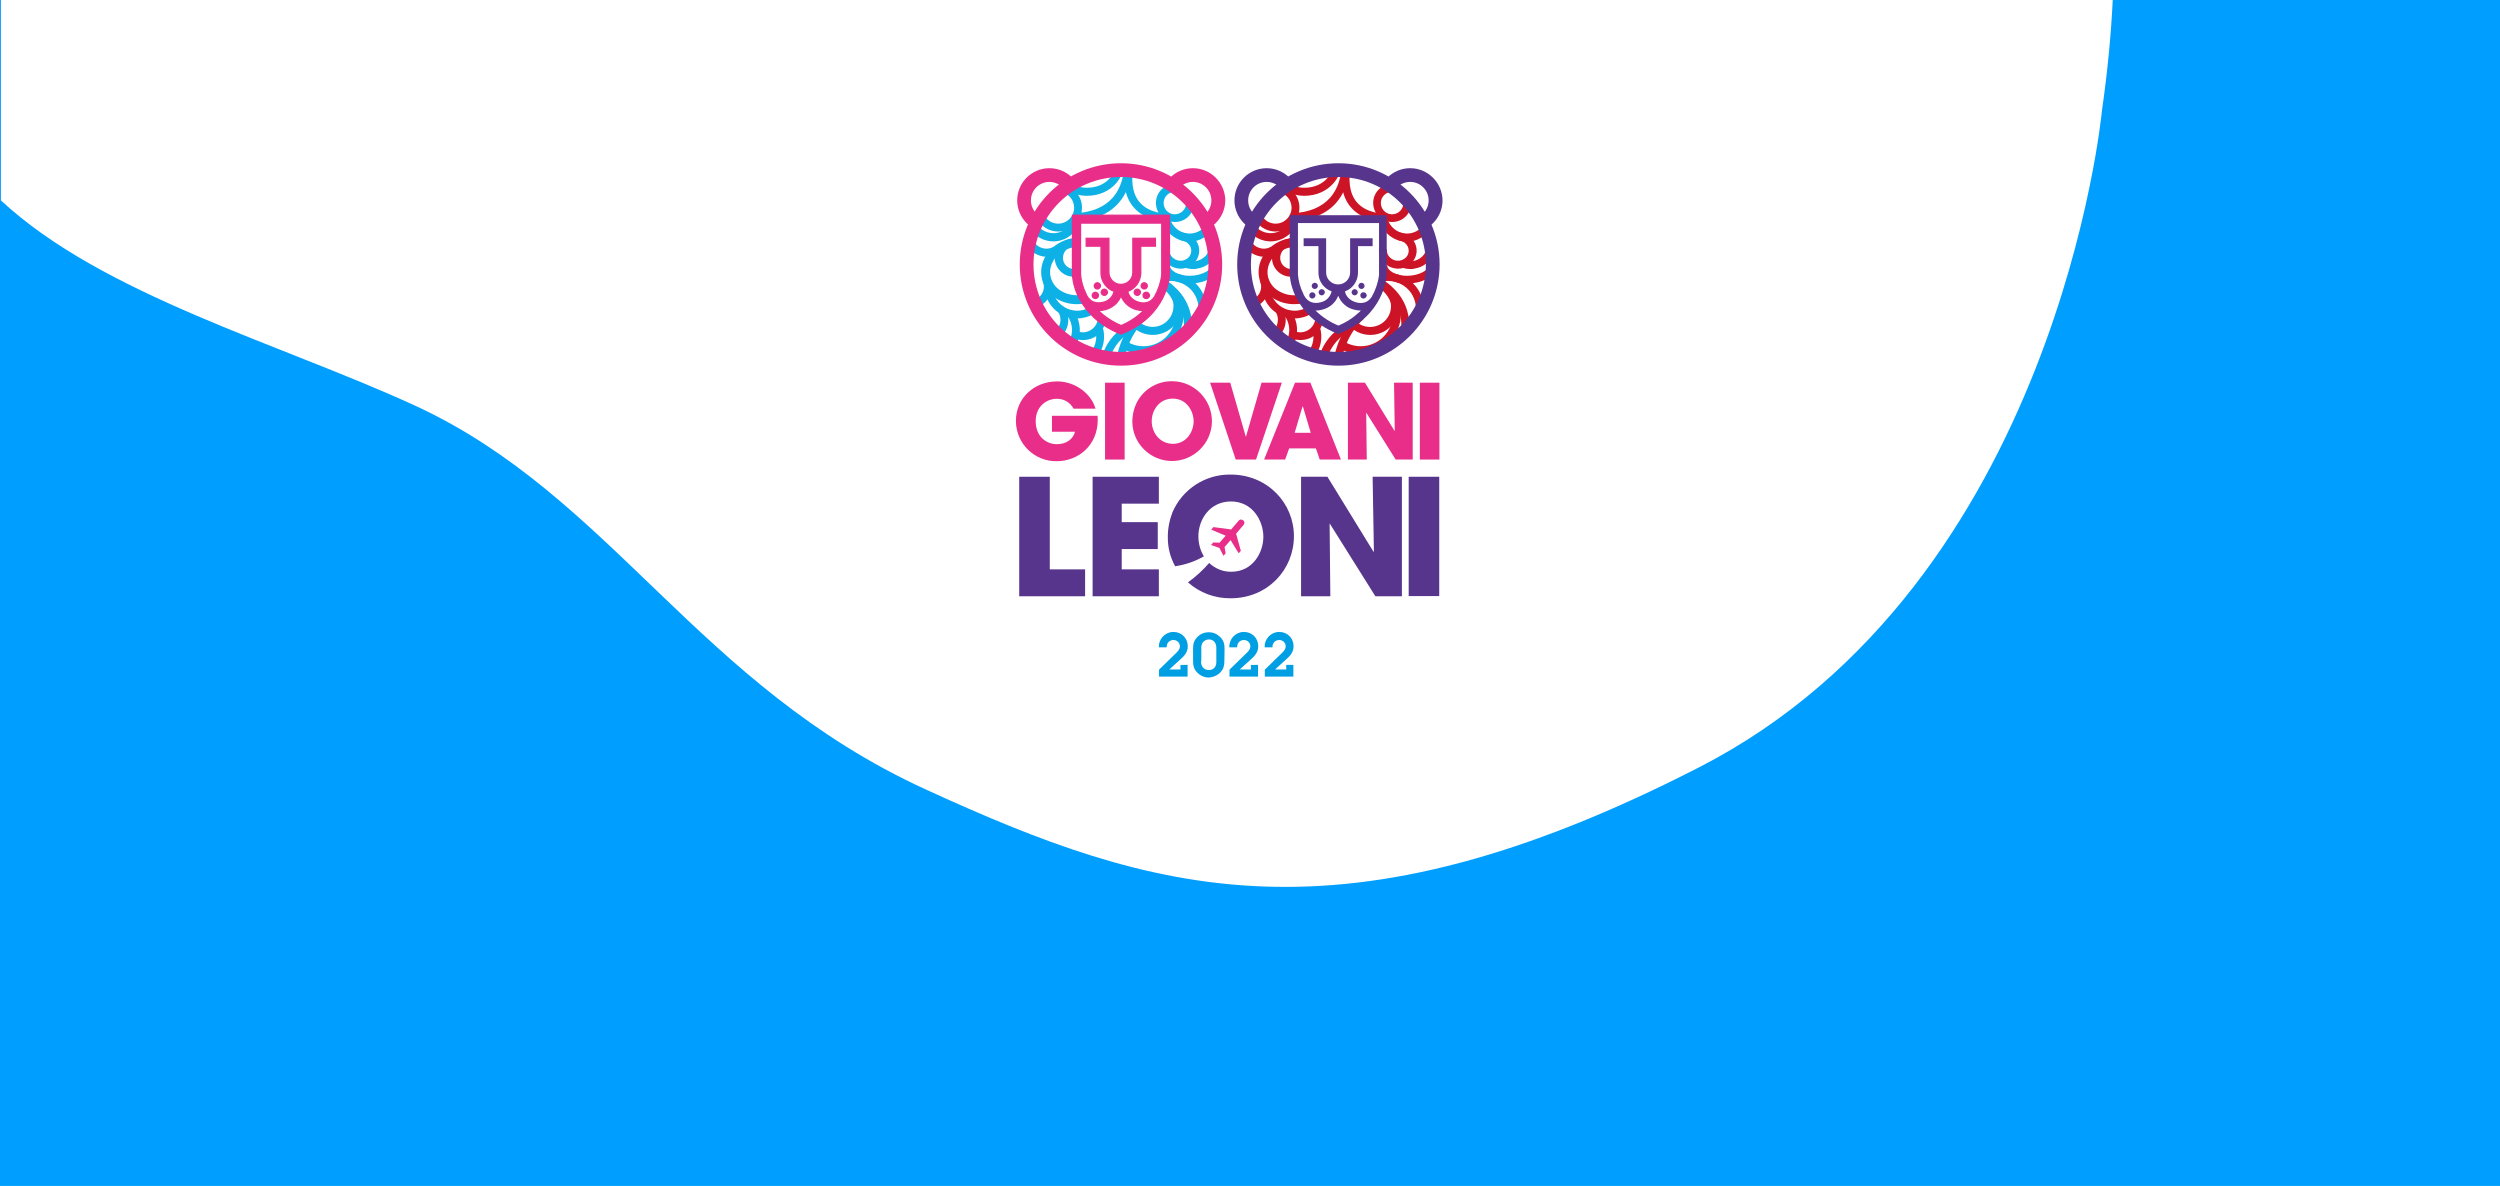 <?xml version="1.0" encoding="utf-8"?>
<!-- Generator: Adobe Illustrator 25.4.1, SVG Export Plug-In . SVG Version: 6.00 Build 0)  -->
<svg version="1.1" id="Livello_1" xmlns="http://www.w3.org/2000/svg" xmlns:xlink="http://www.w3.org/1999/xlink" x="0px" y="0px"
	 viewBox="0 0 1366 648" style="enable-background:new 0 0 1366 648;" xml:space="preserve">
<style type="text/css">
	.st0{fill:#009EFF;}
	.st1{fill:#FFFFFF;}
	.st2{fill:#009CFF;}
	.st3{fill:#E82E89;}
	.st4{clip-path:url(#SVGID_00000073694154107434556890000017556150283630568876_);}
	.st5{fill:#0DB1E5;}
	.st6{fill:none;stroke:#E82E89;stroke-width:0.71;stroke-miterlimit:10;}
	.st7{fill:#57358C;}
	.st8{clip-path:url(#SVGID_00000033363329075096148130000006865019528598392468_);}
	.st9{fill:#CD1427;}
	.st10{fill:#009FE3;}
</style>
<g>
	<g>
		<rect class="st0" width="1366" height="648"/>
		<path class="st1" d="M505.7,431.3c124.8,57.2,227,88.4,422.8-12.1s220-358.7,220-358.7c3.1-21.6,5-41.7,5.9-60.5H0.5v109.5
			c55.5,51.6,152.4,78.2,226.2,112.1C334,271,380.9,374.1,505.7,431.3z"/>
		<path class="st2" d="M598,162.8c-12.4,0-22.5-10.1-22.5-22.5c0-12.4,10.1-22.5,22.5-22.5c12.4,0,22.5,10.1,22.5,22.5v0
			C620.5,152.7,610.4,162.8,598,162.8C598,162.8,598,162.8,598,162.8z"/>
		<path class="st1" d="M607,137.4h-0.5c-2,0-3.9-1-5-2.7v9.2c0,3.8-3,6.8-6.8,6.8c-3.8,0-6.8-3-6.8-6.8s3-6.8,6.8-6.8c0,0,0,0,0,0
			h0.4v3.4c-0.1,0-0.3,0-0.4,0c-1.9,0-3.5,1.6-3.5,3.5c0,1.9,1.5,3.5,3.5,3.5c1.9,0,3.5-1.5,3.6-3.4v-15.6h3.2
			c0.3,2.9,2.6,5.1,5.5,5.3L607,137.4"/>
		<path class="st1" d="M665.6,109.4c0,7.7-6.2,13.9-13.9,13.9s-13.9-6.2-13.9-13.9s6.2-13.9,13.9-13.9l0,0
			C659.4,95.6,665.6,101.8,665.6,109.4"/>
		<path class="st3" d="M651.8,125.4c-8.8,0-16-7.2-16-16s7.2-16,16-16s16,7.2,16,16S660.6,125.4,651.8,125.4 M651.8,97.7
			c-6.5,0-11.7,5.3-11.7,11.7c0,6.5,5.3,11.7,11.7,11.7c6.5,0,11.7-5.3,11.7-11.7c0,0,0,0,0,0C663.5,103,658.2,97.7,651.8,97.7"/>
		<path class="st3" d="M651.8,127.1c-9.7,0-17.6-7.9-17.6-17.6c0-9.7,7.9-17.6,17.6-17.6c9.7,0,17.6,7.9,17.7,17.6c0,0,0,0,0,0
			C669.4,119.2,661.5,127.1,651.8,127.1 M651.8,95.1c-7.9,0-14.4,6.4-14.4,14.4s6.4,14.4,14.4,14.4s14.4-6.4,14.4-14.4c0,0,0,0,0,0
			C666.1,101.5,659.7,95.1,651.8,95.1 M651.8,122.8c-7.4,0-13.4-6-13.4-13.4c0-7.4,6-13.4,13.4-13.4c7.4,0,13.4,6,13.4,13.4
			c0,0,0,0,0,0C665.1,116.8,659.1,122.8,651.8,122.8 M651.8,99.4c-5.6,0-10.1,4.5-10.1,10.1c0,5.6,4.5,10.1,10.1,10.1
			c5.6,0,10.1-4.5,10.1-10.1c0,0,0,0,0,0C661.9,103.9,657.3,99.4,651.8,99.4"/>
		<path class="st1" d="M587.2,109.4c0,7.7-6.2,13.9-13.9,13.9c-7.7,0-13.9-6.2-13.9-13.9c0-7.7,6.2-13.9,13.9-13.9c0,0,0,0,0,0
			C581,95.6,587.2,101.8,587.2,109.4"/>
		<path class="st3" d="M573.4,125.4c-8.8,0-16-7.2-16-16s7.2-16,16-16s16,7.2,16,16S582.2,125.4,573.4,125.4 M573.4,97.7
			c-6.5,0-11.7,5.3-11.7,11.7c0,6.5,5.3,11.7,11.7,11.7c6.5,0,11.7-5.3,11.7-11.7c0,0,0,0,0,0C585.1,103,579.8,97.7,573.4,97.7"/>
		<path class="st3" d="M573.4,127.1c-9.7,0-17.6-7.9-17.6-17.6c0-9.7,7.9-17.6,17.6-17.6c9.7,0,17.6,7.9,17.6,17.6
			C591,119.2,583.1,127.1,573.4,127.1 M573.4,95.1c-7.9,0-14.4,6.4-14.4,14.4s6.4,14.4,14.4,14.4s14.4-6.4,14.4-14.4c0,0,0,0,0,0
			C587.7,101.5,581.3,95.1,573.4,95.1 M573.4,122.8c-7.4,0-13.4-6-13.4-13.4c0-7.4,6-13.4,13.4-13.4c7.4,0,13.4,6,13.4,13.4
			c0,0,0,0,0,0C586.7,116.8,580.7,122.8,573.4,122.8 M573.4,99.4c-5.6,0-10.1,4.5-10.1,10.1c0,5.6,4.5,10.1,10.1,10.1
			c5.6,0,10.1-4.5,10.1-10.1c0,0,0,0,0,0C583.4,103.9,578.9,99.4,573.4,99.4"/>
		<path class="st1" d="M665.1,144.5c0,29.1-23.6,52.6-52.6,52.6c-29.1,0-52.6-23.6-52.6-52.6s23.6-52.6,52.6-52.6
			S665.1,115.4,665.1,144.5L665.1,144.5"/>
		<g>
			<defs>
				<path id="SVGID_1_" d="M559.9,144.5c0,29.1,23.6,52.6,52.6,52.6s52.6-23.6,52.6-52.6s-23.6-52.6-52.6-52.6c0,0,0,0,0,0
					C583.4,91.8,559.9,115.4,559.9,144.5"/>
			</defs>
			<clipPath id="SVGID_00000096776382968312676930000018307615198071251339_">
				<use xlink:href="#SVGID_1_"  style="overflow:visible;"/>
			</clipPath>
			<g style="clip-path:url(#SVGID_00000096776382968312676930000018307615198071251339_);">
				<path class="st5" d="M593.7,107c-6.4,0-11.9-3.2-16-9.2c-1.9-2.7-3.3-5.7-4.2-8.9l4.1-1.1l-2.1,0.5l2.1-0.6
					c0.8,2.7,2.1,5.3,3.7,7.7c3.3,4.8,7.5,7.2,12.4,7.2c12.4,0,16.6-9.8,16.6-14.3h4.3C614.6,95.9,608,107,593.7,107"/>
				<path class="st5" d="M587.6,120.8l-0.2-4.3c9.1-0.4,16-3.3,20.6-8.5c7.1-8.1,6.2-19.3,6.2-19.4l4.3-0.4c0,0.5,1.1,13.1-7.2,22.6
					C605.9,117,597.9,120.3,587.6,120.8"/>
				<path class="st5" d="M637,120.8c-1.7,0-11.6-0.3-17.8-7.8c-4.8-5.8-6.1-14.2-3.7-25l4.2,0.9c-2,9.4-1.1,16.6,2.8,21.4
					c5.4,6.5,14.6,6.3,14.7,6.3l0.1,4.3L637,120.8"/>
				<path class="st5" d="M642,121.3c-5.8,0-10.4-4.7-10.4-10.4c0-5.8,4.7-10.4,10.4-10.4c5.8,0,10.4,4.7,10.4,10.4c0,0,0,0,0,0
					C652.4,116.7,647.8,121.3,642,121.3 M642,104.8c-3.4,0-6.2,2.7-6.2,6.1s2.7,6.2,6.1,6.2c3.4,0,6.2-2.7,6.2-6.1c0,0,0,0,0,0
					C648.1,107.5,645.4,104.8,642,104.8"/>
				<path class="st5" d="M645.1,146.8c-0.4,0-0.8,0-1.2-0.1c-2.7-0.3-5.1-1.6-6.9-3.6c-1.7-2-2.6-4.6-2.3-7.3l4.3,0.5
					c-0.1,1.5,0.3,2.9,1.3,4c2.2,2.5,5.9,2.9,8.5,0.9c2.3-1.7,2.8-5,1.1-7.3c-0.1-0.1-0.2-0.3-0.3-0.4c-1-1.2-2.5-2-4.1-2.1l0.5-4.3
					c2.7,0.3,5.1,1.6,6.9,3.6c3.5,4,3,10-0.9,13.4c-0.2,0.2-0.4,0.3-0.6,0.5C649.6,146.1,647.4,146.8,645.1,146.8"/>
				<path class="st5" d="M650,154.9c-8.5,0-15.1-4.3-15.1-9.8h4.3c0,2.6,4.4,5.6,10.8,5.6s11.9-3.1,11.9-5.6h4.3
					C666.2,149.8,660,154.9,650,154.9"/>
				<path class="st5" d="M652,147c-1.7,0-3.5-0.3-5.1-1l1.7-3.9c1.6,0.7,3.3,0.9,5,0.5c2.3-0.4,4.4-1.7,5.8-3.6
					c1.3-1.8,1.9-4,1.5-6.2l4.2-0.8c0.6,3.3-0.2,6.8-2.2,9.5c-2,2.8-5.1,4.7-8.5,5.2C653.6,147,652.8,147,652,147"/>
				<path class="st5" d="M649.9,132.1c-8.5-0.1-15.4-7-15.3-15.6h4.3c0,6.1,5,11.1,11.1,11.1s11.1-5,11.1-11.1h4.3
					C665.3,125,658.4,132,649.9,132.1"/>
				<path class="st5" d="M578.2,126.5c-7.2,0-13-5.8-13-13s5.8-13,13-13s13,5.8,13,13S585.4,126.5,578.2,126.5 M578.2,104.8
					c-4.8,0-8.7,3.9-8.7,8.7c0,4.8,3.9,8.7,8.7,8.7c4.8,0,8.7-3.9,8.7-8.7c0,0,0,0,0,0C586.9,108.7,583,104.8,578.2,104.8"/>
				<path class="st5" d="M575.5,131.9c-8.5-0.1-15.4-7.1-15.3-15.6h4.3c0,6.1,5,11.1,11.1,11.1s11.1-5,11.1-11.1h4.3
					C590.9,124.9,584,131.9,575.5,131.9"/>
				<path class="st5" d="M586.7,151.2c-5.8,0-10.4-4.7-10.4-10.4c0-5.8,4.7-10.4,10.4-10.4c0,0,0,0,0,0v4.3c-3.4,0.1-6,3-5.9,6.4
					c0.1,3.2,2.7,5.8,5.9,5.9V151.2z"/>
				<path class="st5" d="M571.9,140.3c-1.7,0-3.4-0.4-5-1.1c-4.4-1.8-7.2-6.1-7.2-10.9l4.3,0.1c0,3,1.8,5.7,4.6,6.8
					c2.3,1,4.9,0.9,7.1-0.4l2.3,3.6C576.2,139.7,574,140.3,571.9,140.3"/>
				<path class="st5" d="M565.3,168.3l-0.9-4.2c2-0.5,3.7-1.7,4.8-3.4c1.3-2.1,1.6-4.7,0.6-6.9l3.9-1.7c1.5,3.6,1.2,7.6-0.9,10.9
					C571.1,165.6,568.4,167.5,565.3,168.3"/>
				<path class="st5" d="M575.3,186.7l-1.4-4c2.1-0.8,3.8-2.3,4.7-4.4c1.2-2.4,1.1-5.3-0.2-7.6l3.7-2.1c2,3.6,2.2,7.9,0.4,11.6
					C581.1,183.2,578.5,185.6,575.3,186.7"/>
				<path class="st5" d="M581,195.7l-2-3.8c3-1.7,5.3-4.5,6.2-7.9c1.2-4,0.4-8.4-2.2-11.7l3.3-2.7c3.5,4.4,4.6,10.2,3,15.6
					C588,189.7,585.1,193.4,581,195.7"/>
				<path class="st5" d="M591.7,185.8c-1.6,0-3.2-0.3-4.7-0.9l1.6-3.9c2,0.8,4.3,0.8,6.3-0.1c2.4-1,4.2-3.1,4.8-5.6l4.2,0.9
					c-0.9,3.9-3.6,7.2-7.3,8.7C595,185.5,593.4,185.8,591.7,185.8"/>
				<path class="st5" d="M587.5,201.8l-0.5-4.2c3.6-0.5,6.9-2.4,9.1-5.3c2.7-3.5,3.6-8.1,2.3-12.3l4.1-1.3c1.7,5.6,0.6,11.6-3,16.2
					C596.5,198.6,592.2,201.1,587.5,201.8"/>
				<path class="st5" d="M588.2,166.2c-3.9,0-7.8-1.1-11.1-3.1c-4.2-2.6-7.2-6.9-8-11.8c-1.6-9.9,6-19.3,16.9-21.1l0.8,4.9
					c-8.3,1.3-14,8.3-12.9,15.4c0.6,3.5,2.7,6.6,5.8,8.4c3.4,2.1,7.4,2.8,11.3,2.2l0.8,4.9C590.6,166.1,589.4,166.2,588.2,166.2"/>
				<path class="st5" d="M588.5,174c-9.8,0-17.8-8-17.8-17.8c0-0.5,0-1.1,0.1-1.6l4.3,0.4c-0.7,7.4,4.8,14,12.2,14.7
					c2.9,0.3,5.8-0.4,8.2-1.9l2.1,3.7C594.9,173.1,591.7,174,588.5,174"/>
				<path class="st5" d="M656.9,177.7l-3.8-2c3.9-7.4,1.1-16.5-6.3-20.4c-2.2-1.1-4.6-1.8-7.1-1.8c-0.9,0-1.7,0.1-2.6,0.2l-0.7-4.2
					c10.5-1.8,20.6,5.3,22.4,15.8C659.6,169.6,658.9,173.9,656.9,177.7"/>
				<path class="st5" d="M629.8,183c-4.4,0-8.7-1.9-11.6-5.2l3.2-2.9c4.2,4.6,11.5,5,16.1,0.7c4.6-4.2,5-11.5,0.7-16.1
					c-1.2-1.3-2.6-2.3-4.2-2.9l1.6-4c8.1,3.1,12.1,12.2,9,20.2C642.2,179,636.4,183,629.8,183"/>
				<path class="st5" d="M624.7,193.5c-3.6,0-7.1-0.8-10.3-2.5l2.1-3.9c8.6,4.6,19.2,1.3,23.8-7.2c4.3-8,1.8-17.9-5.8-22.9l2.5-3.7
					c10.1,6.8,12.8,20.4,6,30.5C638.9,189.9,632,193.5,624.7,193.5"/>
				<path class="st5" d="M601.1,210.6c-1.3-4.1-0.8-7-0.1-10.7c0.1-0.6,0.2-1.1,0.3-1.7c1.5-8.6,6.7-16.1,14.3-20.4l2.2,3.7
					c-6.5,3.7-10.9,10.1-12.2,17.5c-0.1,0.6-0.2,1.2-0.3,1.8c-0.7,3.5-1,5.6-0.1,8.6L601.1,210.6z"/>
				<path class="st5" d="M641.3,198.4l-2.7-3.3c9.8-8.1,11.1-22.6,3-32.4c-1.9-2.3-4.2-4.1-6.7-5.5l2-3.8
					c13.2,7.2,18.2,23.7,11,36.9C646.2,193.4,644,196.1,641.3,198.4"/>
				<path class="st5" d="M610.8,214.3c-0.9-3.5-1.4-7.2-1.4-10.8c0-12.3,5.4-24.8,14.2-32.5l2.8,3.2c-7.8,6.9-12.7,18.2-12.7,29.3
					c0,3.3,0.4,6.6,1.3,9.7L610.8,214.3z"/>
			</g>
		</g>
		<path class="st3" d="M612.5,198.2c-29.7,0-53.7-24-53.7-53.7c0-29.7,24-53.7,53.7-53.7c29.7,0,53.7,24,53.7,53.7c0,0,0,0,0,0
			C666.2,174.1,642.2,198.1,612.5,198.2 M612.5,95c-27.3,0-49.4,22.1-49.4,49.4c0,27.3,22.1,49.4,49.4,49.4
			c27.3,0,49.4-22.1,49.4-49.4c0,0,0,0,0,0C661.9,117.2,639.8,95,612.5,95"/>
		<path class="st3" d="M612.5,199.8c-30.6,0-55.3-24.8-55.3-55.3c0-30.6,24.8-55.3,55.3-55.3c30.6,0,55.3,24.8,55.3,55.3
			c0,0,0,0,0,0C667.8,175,643.1,199.8,612.5,199.8 M612.5,92.4c-28.8,0-52.1,23.3-52.1,52.1c0,28.8,23.3,52.1,52.1,52.1
			c28.8,0,52.1-23.3,52.1-52.1c0,0,0,0,0,0C664.5,115.7,641.2,92.4,612.5,92.4 M612.5,195.5c-28.2,0-51.1-22.8-51.1-51
			s22.8-51.1,51-51.1s51.1,22.8,51.1,51c0,0,0,0.1,0,0.1C663.4,172.7,640.7,195.4,612.5,195.5 M612.5,96.7
			c-26.4,0-47.8,21.4-47.8,47.8c0,26.4,21.4,47.8,47.8,47.8c26.4,0,47.8-21.4,47.8-47.8c0,0,0,0,0,0
			C660.3,118.1,638.9,96.7,612.5,96.7"/>
		<path class="st3" d="M586,117.6v32.4c0.3,4.5,1.6,8.9,3.7,12.9c0.1,0.2,0.2,0.5,0.4,0.7c3.5,6.4,9.8,13.7,21.6,18.6l0.8,0.3
			l0.8-0.3c24.2-9.7,25.7-31,25.7-31.9v-32.7H586z M590.3,121.9h44.5v28.3c-0.5,4.2-1.9,8.3-4,12c-1.9,2.9-4.8,4-8.5,3
			c-3.3-0.9-5.7-3.3-6.1-6c4.2-1.5,7-5.5,7.1-10v-14.7h8v-4.3H619v18.9c-0.1,3.6-3.2,6.5-6.8,6.3c-3.4-0.1-6.2-2.9-6.3-6.3v-18.9
			h-12.4v4.3h8.1v14.6c0,4.5,2.9,8.6,7.2,10.1c-0.7,3-3,5.4-6.1,6c-3.9,1-7-0.3-8.8-3.5l-0.3-0.6c-0.1-0.2-0.2-0.3-0.2-0.5l0,0
			c-1.7-3.3-2.7-6.9-3-10.6V121.9z M612.6,177.9c-4.6-1.9-8.9-4.7-12.5-8.2h0.1c1.2,0,2.4-0.2,3.6-0.5c4-1,7.3-3.8,8.7-7.6
			c1.5,3.8,4.7,6.7,8.7,7.6c1.2,0.3,2.4,0.5,3.6,0.5h0.1C621.4,173.2,617.2,176,612.6,177.9"/>
		<path class="st6" d="M586,117.6v32.4c0.3,4.5,1.6,8.9,3.7,12.9c0.1,0.2,0.2,0.5,0.4,0.7c3.5,6.4,9.8,13.7,21.6,18.6l0.8,0.3
			l0.8-0.3c24.2-9.7,25.7-31,25.7-31.9v-32.7H586z M590.3,121.9h44.5v28.3c-0.5,4.2-1.9,8.3-4,12c-1.9,2.9-4.8,4-8.5,3
			c-3.3-0.9-5.7-3.3-6.1-6c4.2-1.5,7-5.5,7.1-10v-14.7h8v-4.3H619v18.9c-0.1,3.6-3.2,6.5-6.8,6.3c-3.4-0.1-6.2-2.9-6.3-6.3v-18.9
			h-12.4v4.3h8.1v14.6c0,4.5,2.9,8.6,7.2,10.1c-0.7,3-3,5.4-6.1,6c-3.9,1-7-0.3-8.8-3.5l-0.3-0.6c-0.1-0.2-0.2-0.3-0.2-0.5l0,0
			c-1.7-3.3-2.7-6.9-3-10.6V121.9z M612.6,177.9c-4.6-1.9-8.9-4.7-12.5-8.2h0.1c1.2,0,2.4-0.2,3.6-0.5c4-1,7.3-3.8,8.7-7.6
			c1.5,3.8,4.7,6.7,8.7,7.6c1.2,0.3,2.4,0.5,3.6,0.5h0.1C621.4,173.2,617.2,176,612.6,177.9L612.6,177.9z"/>
		<path class="st3" d="M599.6,157.9c0.9,0,1.7-0.8,1.7-1.7c0-0.9-0.8-1.7-1.7-1.7c-0.9,0-1.7,0.8-1.7,1.7
			C597.9,157.2,598.7,157.9,599.6,157.9L599.6,157.9"/>
		<path class="st6" d="M599.6,157.9c0.9,0,1.7-0.8,1.7-1.7c0-0.9-0.8-1.7-1.7-1.7c-0.9,0-1.7,0.8-1.7,1.7
			C597.9,157.2,598.7,157.9,599.6,157.9L599.6,157.9z"/>
		<path class="st3" d="M598.5,163.1c0.9,0,1.7-0.8,1.7-1.7s-0.8-1.7-1.7-1.7c-0.9,0-1.7,0.8-1.7,1.7c0,0,0,0,0,0
			C596.8,162.3,597.5,163.1,598.5,163.1C598.4,163.1,598.4,163.1,598.5,163.1"/>
		<path class="st6" d="M598.5,163.1c0.9,0,1.7-0.8,1.7-1.7s-0.8-1.7-1.7-1.7c-0.9,0-1.7,0.8-1.7,1.7c0,0,0,0,0,0
			C596.8,162.3,597.5,163.1,598.5,163.1C598.4,163.1,598.4,163.1,598.5,163.1z"/>
		<path class="st3" d="M603.4,161.4c0.9,0,1.7-0.8,1.7-1.7c0-0.9-0.8-1.7-1.7-1.7c-0.9,0-1.7,0.8-1.7,1.7
			C601.7,160.6,602.5,161.4,603.4,161.4L603.4,161.4"/>
		<path class="st6" d="M603.4,161.4c0.9,0,1.7-0.8,1.7-1.7c0-0.9-0.8-1.7-1.7-1.7c-0.9,0-1.7,0.8-1.7,1.7
			C601.7,160.6,602.5,161.4,603.4,161.4L603.4,161.4z"/>
		<path class="st3" d="M626.9,156.2c0-0.9-0.8-1.7-1.7-1.7c-0.9,0-1.7,0.8-1.7,1.7c0,0.9,0.8,1.7,1.7,1.7S626.9,157.2,626.9,156.2
			C626.9,156.2,626.9,156.2,626.9,156.2"/>
		<path class="st6" d="M626.9,156.2c0-0.9-0.8-1.7-1.7-1.7c-0.9,0-1.7,0.8-1.7,1.7c0,0.9,0.8,1.7,1.7,1.7S626.9,157.2,626.9,156.2
			C626.9,156.2,626.9,156.2,626.9,156.2z"/>
		<path class="st3" d="M626.4,159.7c-0.9-0.1-1.8,0.6-1.8,1.6c-0.1,0.9,0.6,1.8,1.6,1.8c0.1,0,0.2,0,0.3,0c0.9-0.1,1.6-0.9,1.6-1.8
			C627.9,160.4,627.2,159.7,626.4,159.7"/>
		<path class="st6" d="M626.4,159.7c-0.9-0.1-1.8,0.6-1.8,1.6c-0.1,0.9,0.6,1.8,1.6,1.8c0.1,0,0.2,0,0.3,0c0.9-0.1,1.6-0.9,1.6-1.8
			C627.9,160.4,627.2,159.7,626.4,159.7z"/>
		<path class="st3" d="M621.4,158c-0.9,0-1.7,0.8-1.7,1.7s0.8,1.7,1.7,1.7c0.9,0,1.7-0.8,1.7-1.7c0,0,0,0,0,0
			C623.1,158.8,622.4,158,621.4,158"/>
		<path class="st6" d="M621.4,158c-0.9,0-1.7,0.8-1.7,1.7s0.8,1.7,1.7,1.7c0.9,0,1.7-0.8,1.7-1.7c0,0,0,0,0,0
			C623.1,158.8,622.4,158,621.4,158z"/>
		<path class="st1" d="M784.4,109.4c0,7.7-6.2,13.9-13.9,13.9s-13.9-6.2-13.9-13.9s6.2-13.9,13.9-13.9l0,0
			C778.2,95.6,784.4,101.8,784.4,109.4"/>
		<path class="st7" d="M770.5,125.4c-8.8,0-16-7.2-16-16s7.2-16,16-16s16,7.2,16,16S779.4,125.4,770.5,125.4 M770.5,97.7
			c-6.5,0-11.7,5.2-11.7,11.7c0,6.5,5.2,11.7,11.7,11.7c6.5,0,11.7-5.2,11.7-11.7c0,0,0,0,0,0C782.2,103,777,97.7,770.5,97.7"/>
		<path class="st7" d="M770.5,127.1c-9.7,0-17.6-7.9-17.6-17.6c0-9.7,7.9-17.6,17.6-17.6c9.7,0,17.6,7.9,17.7,17.6c0,0,0,0,0,0
			C788.2,119.2,780.3,127.1,770.5,127.1 M770.5,95.1c-7.9,0-14.4,6.4-14.4,14.4s6.4,14.4,14.4,14.4s14.4-6.4,14.4-14.4c0,0,0,0,0,0
			C784.9,101.5,778.5,95.1,770.5,95.1 M770.5,122.8c-7.4,0-13.4-6-13.4-13.4c0-7.4,6-13.4,13.4-13.4c7.4,0,13.4,6,13.4,13.4
			c0,0,0,0,0,0C783.9,116.8,777.9,122.8,770.5,122.8 M770.5,99.4c-5.6,0-10.1,4.5-10.1,10.1c0,5.6,4.5,10.1,10.1,10.1
			c5.6,0,10.1-4.5,10.1-10.1c0,0,0,0,0,0C780.6,103.9,776.1,99.4,770.5,99.4"/>
		<path class="st1" d="M706,109.4c0,7.7-6.2,13.9-13.9,13.9c-7.7,0-13.9-6.2-13.9-13.9c0-7.7,6.2-13.9,13.9-13.9c0,0,0,0,0,0
			C699.8,95.6,706,101.8,706,109.4"/>
		<path class="st7" d="M692.1,125.4c-8.8,0-16-7.2-16-16s7.2-16,16-16s16,7.2,16,16S701,125.4,692.1,125.4 M692.1,97.7
			c-6.5,0-11.7,5.3-11.7,11.7c0,6.5,5.3,11.7,11.7,11.7c6.5,0,11.7-5.3,11.7-11.7c0,0,0,0,0,0C703.8,103,698.6,97.7,692.1,97.7"/>
		<path class="st7" d="M692.1,127.1c-9.7,0-17.6-7.9-17.6-17.6c0-9.7,7.9-17.6,17.6-17.6c9.7,0,17.6,7.9,17.6,17.6
			C709.8,119.2,701.9,127.1,692.1,127.1 M692.1,95.1c-7.9,0-14.4,6.4-14.4,14.4s6.4,14.4,14.4,14.4s14.4-6.4,14.4-14.4c0,0,0,0,0,0
			C706.5,101.5,700.1,95.1,692.1,95.1 M692.1,122.8c-7.4,0-13.4-6-13.4-13.4c0-7.4,6-13.4,13.4-13.4c7.4,0,13.4,6,13.4,13.4
			c0,0,0,0,0,0C705.5,116.8,699.5,122.8,692.1,122.8 M692.1,99.4c-5.6,0-10.1,4.5-10.1,10.1c0,5.6,4.5,10.1,10.1,10.1
			c5.6,0,10.1-4.5,10.1-10.1c0,0,0,0,0,0C702.2,103.9,697.7,99.4,692.1,99.4"/>
		<path class="st1" d="M783.9,144.5c0,29.1-23.6,52.6-52.6,52.6c-29.1,0-52.6-23.6-52.6-52.6s23.6-52.6,52.6-52.6c0,0,0,0,0,0
			C760.3,91.8,783.9,115.4,783.9,144.5"/>
		<g>
			<defs>
				<path id="SVGID_00000183229472793041996670000010275651494381026710_" d="M678.6,144.5c0,29.1,23.6,52.6,52.6,52.6
					s52.6-23.6,52.6-52.6s-23.6-52.6-52.6-52.6S678.6,115.4,678.6,144.5L678.6,144.5"/>
			</defs>
			<clipPath id="SVGID_00000170982191007303173050000017581124633359547522_">
				<use xlink:href="#SVGID_00000183229472793041996670000010275651494381026710_"  style="overflow:visible;"/>
			</clipPath>
			<g style="clip-path:url(#SVGID_00000170982191007303173050000017581124633359547522_);">
				<path class="st9" d="M712.5,107c-6.4,0-11.9-3.2-16-9.2c-1.9-2.7-3.3-5.7-4.2-8.9l4.1-1.1l-2.1,0.5l2.1-0.6
					c0.8,2.7,2.1,5.3,3.7,7.7c3.3,4.8,7.5,7.2,12.4,7.2c12.4,0,16.6-9.8,16.6-14.3h4.3C733.4,95.9,726.7,107,712.5,107"/>
				<path class="st9" d="M706.4,120.8l-0.2-4.3c9.1-0.4,16-3.3,20.6-8.5c7.1-8.1,6.2-19.3,6.2-19.4l4.3-0.4c0,0.5,1.1,13.1-7.2,22.6
					C724.7,116.9,716.7,120.3,706.4,120.8"/>
				<path class="st9" d="M755.7,120.8c-1.7,0-11.6-0.3-17.8-7.8c-4.8-5.8-6.1-14.2-3.7-25l4.2,0.9c-2,9.4-1.1,16.6,2.8,21.4
					c5.4,6.5,14.6,6.3,14.7,6.3l0.1,4.3L755.7,120.8"/>
				<path class="st9" d="M760.7,121.3c-5.8,0-10.4-4.7-10.4-10.4c0-5.8,4.7-10.4,10.4-10.4c5.8,0,10.4,4.7,10.4,10.4c0,0,0,0,0,0
					C771.1,116.7,766.5,121.3,760.7,121.3 M760.7,104.8c-3.4,0-6.2,2.7-6.2,6.1s2.7,6.2,6.1,6.2c3.4,0,6.2-2.7,6.2-6.1c0,0,0,0,0,0
					C766.9,107.5,764.1,104.8,760.7,104.8"/>
				<path class="st9" d="M763.9,146.8c-0.4,0-0.8,0-1.2-0.1c-2.7-0.3-5.1-1.6-6.9-3.6c-1.7-2-2.6-4.6-2.3-7.3l4.3,0.5
					c-0.1,1.5,0.3,2.9,1.3,4c2.2,2.5,5.9,2.9,8.5,0.9c2.3-1.7,2.8-5,1.1-7.3c-0.1-0.1-0.2-0.3-0.3-0.4c-1-1.2-2.5-2-4.1-2.1l0.5-4.3
					c2.7,0.3,5.1,1.6,6.9,3.6c3.5,4,3,10-0.9,13.4c-0.2,0.2-0.4,0.3-0.6,0.5C768.4,146.1,766.1,146.8,763.9,146.8"/>
				<path class="st9" d="M768.8,154.9c-8.5,0-15.1-4.3-15.1-9.8h4.3c0,2.6,4.4,5.6,10.8,5.6s11.9-3.1,11.9-5.6h4.3
					C785,149.8,778.8,154.9,768.8,154.9"/>
				<path class="st9" d="M770.7,147c-1.7,0-3.5-0.3-5.1-1l1.7-3.9c1.6,0.7,3.3,0.9,5,0.5c2.3-0.4,4.4-1.7,5.8-3.6
					c1.3-1.8,1.9-4,1.5-6.2l4.2-0.8c0.6,3.3-0.2,6.8-2.2,9.5c-2,2.8-5.1,4.7-8.5,5.2C772.3,147,771.5,147,770.7,147"/>
				<path class="st9" d="M768.7,132.1c-8.5-0.1-15.4-7-15.3-15.6h4.3c0,6.1,5,11.1,11.1,11.1s11.1-5,11.1-11.1h4.3
					C784.1,125,777.2,132,768.7,132.1"/>
				<path class="st9" d="M697,126.5c-7.2,0-13-5.8-13-13s5.8-13,13-13s13,5.8,13,13S704.2,126.5,697,126.5 M697,104.8
					c-4.8,0-8.7,3.9-8.7,8.7c0,4.8,3.9,8.7,8.7,8.7c4.8,0,8.7-3.9,8.7-8.7c0,0,0,0,0,0C705.7,108.7,701.8,104.8,697,104.8"/>
				<path class="st9" d="M694.2,131.9c-8.5-0.1-15.4-7.1-15.3-15.6h4.3c0,6.1,5,11.1,11.1,11.1s11.1-5,11.1-11.1h4.3
					C709.6,124.9,702.8,131.9,694.2,131.9"/>
				<path class="st9" d="M705.4,151.2c-5.8,0-10.4-4.7-10.4-10.4c0-5.8,4.7-10.4,10.4-10.4c0,0,0,0,0,0v4.3c-3.4,0.1-6,3-5.9,6.4
					c0.1,3.2,2.7,5.8,5.9,5.9V151.2z"/>
				<path class="st9" d="M690.7,140.3c-1.7,0-3.4-0.4-5-1.1c-4.4-1.8-7.2-6.1-7.2-10.9l4.3,0.1c0,3,1.8,5.7,4.6,6.8
					c2.3,1,4.9,0.9,7.1-0.4l2.3,3.6C694.9,139.7,692.8,140.3,690.7,140.3"/>
				<path class="st9" d="M684,168.3l-0.9-4.2c2-0.5,3.7-1.7,4.8-3.4c1.3-2.1,1.6-4.7,0.6-6.9l3.9-1.7c1.5,3.6,1.2,7.6-0.9,10.9
					C689.8,165.6,687.1,167.5,684,168.3"/>
				<path class="st9" d="M694.1,186.7l-1.4-4c2.1-0.8,3.8-2.3,4.7-4.4c1.2-2.4,1.1-5.3-0.2-7.6l3.7-2.1c2,3.6,2.2,7.9,0.4,11.6
					C699.8,183.2,697.2,185.6,694.1,186.7"/>
				<path class="st9" d="M699.7,195.7l-2-3.8c3-1.7,5.3-4.5,6.2-7.9c1.2-4,0.4-8.4-2.2-11.7l3.3-2.7c3.5,4.4,4.6,10.2,3,15.6
					C706.8,189.7,703.8,193.4,699.7,195.7"/>
				<path class="st9" d="M710.5,185.8c-1.6,0-3.2-0.3-4.7-0.9l1.6-3.9c2,0.8,4.3,0.8,6.3-0.1c2.4-1,4.2-3.1,4.8-5.6l4.2,0.9
					c-0.9,3.9-3.6,7.2-7.3,8.7C713.8,185.5,712.1,185.8,710.5,185.8"/>
				<path class="st9" d="M706.2,201.8l-0.5-4.2c3.6-0.5,6.9-2.4,9.1-5.3c2.7-3.5,3.6-8.1,2.3-12.3l4.1-1.3c1.7,5.6,0.6,11.6-3,16.2
					C715.2,198.6,710.9,201.1,706.2,201.8"/>
				<path class="st9" d="M707,166.2c-3.9,0-7.8-1.1-11.1-3.1c-4.2-2.6-7.2-6.9-8-11.8c-1.6-9.9,6-19.3,16.9-21.1l0.8,4.9
					c-8.3,1.3-14,8.3-12.9,15.4c0.6,3.5,2.7,6.6,5.8,8.4c3.4,2.1,7.4,2.9,11.3,2.2l0.8,4.9C709.4,166.1,708.2,166.2,707,166.2"/>
				<path class="st9" d="M707.3,174c-9.8,0-17.8-8-17.8-17.8c0-0.5,0-1.1,0.1-1.6l4.3,0.4c-0.7,7.4,4.8,14,12.2,14.7
					c2.9,0.3,5.8-0.4,8.2-1.9l2.1,3.7C713.7,173.1,710.5,174,707.3,174"/>
				<path class="st9" d="M775.7,177.7l-3.8-2c3.9-7.4,1.1-16.5-6.3-20.4c-2.2-1.1-4.6-1.8-7.1-1.8c-0.9,0-1.7,0.1-2.6,0.2l-0.7-4.2
					c10.5-1.8,20.6,5.3,22.4,15.8C778.4,169.6,777.7,173.9,775.7,177.7"/>
				<path class="st9" d="M748.6,183c-4.4,0-8.6-1.9-11.6-5.2l3.2-2.9c4.2,4.7,11.4,5,16.1,0.8c4.7-4.2,5-11.4,0.8-16.1
					c-1.2-1.3-2.6-2.3-4.2-2.9l1.6-4c8.1,3.1,12.1,12.2,9,20.2C761,179.1,755.1,183.1,748.6,183"/>
				<path class="st9" d="M743.4,193.5c-3.6,0-7.1-0.8-10.3-2.5l2.1-3.9c8.6,4.6,19.2,1.3,23.8-7.2c4.3-8,1.8-17.9-5.8-22.9l2.5-3.7
					c10.1,6.8,12.8,20.4,6,30.5C757.6,189.9,750.8,193.5,743.4,193.5"/>
				<path class="st9" d="M719.8,210.6c-1.3-4.1-0.8-7-0.1-10.7c0.1-0.6,0.2-1.1,0.3-1.7c1.5-8.6,6.7-16.1,14.3-20.4l2.2,3.7
					c-6.5,3.7-10.9,10.1-12.2,17.5c-0.1,0.6-0.2,1.2-0.3,1.8c-0.7,3.5-1,5.6-0.1,8.6L719.8,210.6z"/>
				<path class="st9" d="M760.1,198.4l-2.7-3.3c9.8-8.1,11.1-22.6,3-32.4c-1.9-2.3-4.2-4.1-6.7-5.5l2-3.8
					c13.2,7.2,18.2,23.7,11,36.9C765,193.4,762.7,196.1,760.1,198.4"/>
				<path class="st9" d="M729.6,214.3c-0.9-3.5-1.4-7.2-1.4-10.8c0-12.3,5.4-24.8,14.2-32.5l2.8,3.2c-7.8,6.9-12.7,18.2-12.7,29.3
					c0,3.3,0.4,6.6,1.3,9.7L729.6,214.3z"/>
			</g>
		</g>
		<path class="st7" d="M731.3,198.2c-29.7,0-53.7-24.1-53.7-53.7c0-29.7,24.1-53.7,53.7-53.7c29.6,0,53.7,24.1,53.7,53.7
			C785,174.1,761,198.1,731.3,198.2 M731.3,95c-27.3,0-49.4,22.1-49.4,49.4c0,27.3,22.1,49.4,49.4,49.4c27.3,0,49.4-22.1,49.4-49.4
			c0,0,0,0,0,0C780.7,117.1,758.6,95,731.3,95"/>
		<path class="st7" d="M731.3,199.8c-30.6,0-55.3-24.8-55.3-55.3c0-30.6,24.8-55.3,55.3-55.3c30.6,0,55.3,24.8,55.3,55.3
			c0,0,0,0,0,0C786.6,175,761.8,199.8,731.3,199.8 M731.3,92.4c-28.8,0-52.1,23.3-52.1,52.1c0,28.8,23.3,52.1,52.1,52.1
			c28.8,0,52.1-23.3,52.1-52.1c0,0,0,0,0,0C783.3,115.7,760,92.4,731.3,92.4 M731.3,195.5c-28.2,0-51.1-22.9-51.1-51.1
			c0-28.2,22.9-51.1,51.1-51.1c28.2,0,51.1,22.9,51.1,51.1c0,0,0,0,0,0.1C782.3,172.7,759.4,195.5,731.3,195.5 M731.3,96.7
			c-26.4,0-47.8,21.4-47.8,47.8c0,26.4,21.4,47.8,47.8,47.8c26.4,0,47.8-21.4,47.8-47.8c0,0,0,0,0,0
			C779,118.1,757.7,96.7,731.3,96.7"/>
		<path class="st7" d="M704.7,117.6v32.4c0.3,4.5,1.6,8.9,3.7,12.9c0.1,0.2,0.2,0.5,0.4,0.7c3.5,6.4,9.8,13.7,21.6,18.6l0.8,0.3
			l0.8-0.3c24.2-9.7,25.7-31,25.7-31.9v-32.7H704.7z M709,121.9h44.5v28.3c-0.5,4.2-1.9,8.3-4,12c-1.9,2.9-4.8,4-8.5,3
			c-3.3-0.9-5.7-3.3-6.1-6c4.2-1.5,7-5.5,7.1-10v-14.7h8v-4.3h-12.3v18.9c-0.1,3.6-3.2,6.5-6.8,6.3c-3.4-0.1-6.2-2.9-6.3-6.3v-18.9
			h-12.3v4.3h8.1v14.6c0,4.5,2.9,8.6,7.2,10.1c-0.7,3-3,5.4-6.1,6c-3.9,1-7-0.3-8.8-3.5l-0.3-0.6c-0.1-0.2-0.2-0.3-0.2-0.5l0,0
			c-1.7-3.3-2.7-6.9-3-10.6V121.9z M731.3,177.9c-4.6-1.9-8.9-4.7-12.5-8.2h0.1c1.2,0,2.4-0.2,3.6-0.5c4-1,7.3-3.8,8.7-7.6
			c1.5,3.8,4.7,6.7,8.7,7.6c1.2,0.3,2.4,0.5,3.6,0.5h0.1C740.1,173.2,735.9,176,731.3,177.9"/>
		<path class="st7" d="M718.4,157.9c0.9,0,1.7-0.8,1.7-1.7c0-0.9-0.8-1.7-1.7-1.7c-0.9,0-1.7,0.8-1.7,1.7
			C716.7,157.2,717.5,157.9,718.4,157.9L718.4,157.9"/>
		<path class="st7" d="M717.2,163.1c0.9-0.1,1.6-0.9,1.6-1.8c-0.1-0.8-0.7-1.5-1.6-1.6c-0.9-0.1-1.8,0.6-1.8,1.6
			c-0.1,0.9,0.6,1.8,1.6,1.8C717,163.1,717.1,163.1,717.2,163.1"/>
		<path class="st7" d="M722.2,161.4c0.9,0,1.7-0.8,1.7-1.7c0-0.9-0.8-1.7-1.7-1.7c-0.9,0-1.7,0.8-1.7,1.7
			C720.5,160.6,721.2,161.4,722.2,161.4L722.2,161.4"/>
		<path class="st7" d="M745.6,156.2c0-0.9-0.8-1.7-1.7-1.7c-0.9,0-1.7,0.8-1.7,1.7c0,0.9,0.8,1.7,1.7,1.7S745.6,157.2,745.6,156.2
			C745.6,156.2,745.6,156.2,745.6,156.2"/>
		<path class="st7" d="M745.1,159.7c-0.9-0.1-1.8,0.6-1.8,1.6c-0.1,0.9,0.6,1.8,1.6,1.8c0.1,0,0.2,0,0.3,0c0.9-0.1,1.6-0.9,1.6-1.8
			C746.6,160.4,746,159.7,745.1,159.7"/>
		<path class="st7" d="M740.2,158c-0.9,0-1.7,0.8-1.7,1.7s0.8,1.7,1.7,1.7c0.9,0,1.7-0.8,1.7-1.7c0,0,0,0,0,0
			C741.9,158.8,741.1,158,740.2,158C740.2,158,740.2,158,740.2,158"/>
		<path class="st3" d="M599.7,227.2c0.1,0.7,0.1,1.4,0.1,2.2c0,14.1-10.8,22.6-22.4,22.6c-12.1,0.2-22.1-9.5-22.3-21.7
			c0-0.1,0-0.2,0-0.3c0-12.6,10.1-21.6,22.5-21.6c10,0,18.7,6.8,21,14.9h-12c-1.8-3.4-5.4-5.5-9.2-5.4c-5.3,0-11.5,3.9-11.5,12.2
			c0,8.8,6.2,12.6,11.5,12.6s8.9-2.7,10-6.8h-12.6v-8.7H599.7z"/>
		<rect x="603.8" y="209.1" class="st3" width="10.7" height="42"/>
		<path class="st3" d="M640.7,208.3c12,0.2,21.6,10.1,21.5,22.1c-0.2,12-10.1,21.6-22.1,21.5c-11.7-0.2-21.2-9.6-21.4-21.3
			c0-3.1,0.5-6.1,1.7-9C623.7,213.4,631.8,208.1,640.7,208.3 M640.9,242.5c7.6,0,11.3-6.9,11.3-12.3s-3.7-12.4-11.4-12.4
			c-7.4,0-11.5,6.4-11.5,12.3C629.3,236.4,633.7,242.5,640.9,242.5"/>
		<polygon class="st3" points="672.2,209.1 680.7,238.6 680.8,238.6 689.3,209.1 700.4,209.1 686.3,251.1 675.2,251.1 661.2,209.1 
					"/>
		<path class="st3" d="M704.4,245l-2.2,6.1h-11.5l16.9-42h8.4l16.7,42h-11.6L719,245H704.4z M707.4,236.5h8.8l-4.3-14.4h-0.2
			L707.4,236.5z"/>
		<polygon class="st3" points="736.5,209.1 745.8,209.1 762,235.5 762.1,235.4 761.7,209.1 771.9,209.1 771.9,251.1 762.6,251.1 
			746.6,225.6 746.5,225.6 746.8,251.1 736.5,251.1 		"/>
		<rect x="775.8" y="209.1" class="st3" width="10.7" height="42"/>
		<polygon class="st7" points="556.9,260.5 573.6,260.5 573.6,311.1 592.9,311.1 592.9,325.8 556.9,325.8 		"/>
		<polygon class="st7" points="597,260.5 633.2,260.5 633.2,275.2 612.9,275.2 612.9,285.3 632.6,285.3 632.6,300 612.9,300 
			612.9,311.1 633.2,311.1 633.2,325.8 597,325.8 		"/>
		<polygon class="st7" points="710.9,260.5 725.3,260.5 750.5,301.5 750.7,301.4 750,260.5 766,260.5 766,325.8 751.5,325.8 
			726.6,286.1 726.5,286.2 726.9,325.8 710.9,325.8 		"/>
		<rect x="769.7" y="260.5" class="st7" width="16.7" height="65.2"/>
		<path class="st3" d="M676.8,302.3l1.2-1.3l-2.6-9.4l4.1-4.8c0.7-0.8,0.6-1.9-0.2-2.5s-1.9-0.6-2.5,0.2l-4.1,4.8L663,288l-1.2,1.4
			l7.9,3.3l-3.3,3.8l-3.5-0.1l-1.2,1.4l4.6,1.6l2.2,4.3l1.2-1.4l-0.6-3.4l3.3-3.8L676.8,302.3z"/>
		<path class="st7" d="M672.4,259.3c-13.8-0.2-26.4,8-31.8,20.7c-1.7,4.5-2.6,9.2-2.5,14c0,5.4,1.4,10.7,4,15.4
			c5.5-0.8,10.8-2.6,15.7-5.4c-2-3.3-3-7.1-3-11c0-9.2,6.3-19,17.8-19c12,0,17.7,10.8,17.7,19.3s-5.7,19.1-17.5,19.1
			c-4.5,0.1-8.9-1.7-12.1-4.8c-3.5,4-7.3,7.5-11.6,10.6c6.4,5.7,14.7,8.8,23.3,8.7c20.3,0,34.6-15.7,34.6-33.9
			S692.5,259.3,672.4,259.3"/>
		<path class="st10" d="M648.9,363.4v6.3h-15.6v-3.8l8.5-8.3c1.3-1.2,2.9-2.6,2.9-4.5c0-1.9-1.6-3.4-3.5-3.4c0,0,0,0-0.1,0
			c-2,0-3.6,1.6-3.6,3.6c0,0.1,0,0.2,0,0.4h-4.3c-0.2-4.4,3.2-8.2,7.6-8.4c0.2,0,0.3,0,0.5,0c4.3,0,7.7,3.5,7.7,7.7c0,0,0,0,0,0.1
			c0,3.5-2.1,5.5-4.5,7.6l-5.6,5.1h6.1v-2.5H648.9z"/>
		<path class="st10" d="M669,361.1c0,2.5-0.4,4.4-2.2,6.3c-1.7,1.7-4,2.7-6.4,2.8c-2.2,0-4.4-0.9-6-2.5c-2-1.9-2.5-3.9-2.5-6.6v-6.6
			c0-2.6,0.4-4.4,2.2-6.3c3.3-3.5,8.8-3.7,12.3-0.4c0,0,0.1,0.1,0.1,0.1c2.1,1.9,2.6,3.9,2.6,6.6L669,361.1z M656.3,361.1
			c-0.1,1.2,0.1,2.4,0.8,3.4c0.8,1,2,1.6,3.4,1.6c1.4,0.1,2.7-0.6,3.5-1.8c0.5-1,0.7-2.1,0.6-3.2v-6.7c0.1-1.2-0.2-2.4-0.8-3.4
			c-0.8-1.1-2-1.7-3.3-1.6c-1.4,0-2.7,0.7-3.5,1.9c-0.5,1-0.7,2.1-0.6,3.1V361.1z"/>
		<path class="st10" d="M687.4,363.4v6.3h-15.6v-3.8l8.5-8.3c1.3-1.2,2.9-2.6,2.9-4.5c0-1.9-1.6-3.4-3.5-3.4c0,0,0,0-0.1,0
			c-2,0-3.6,1.6-3.6,3.6c0,0.1,0,0.2,0,0.4h-4.3c-0.2-4.4,3.2-8.2,7.6-8.4c0.2,0,0.3,0,0.5,0c4.3,0,7.7,3.4,7.7,7.7c0,0,0,0,0,0.1
			c0,3.5-2.1,5.5-4.5,7.6l-5.6,5.1h6.1v-2.5H687.4z"/>
		<path class="st10" d="M706.7,363.4v6.3h-15.6v-3.8l8.5-8.3c1.3-1.2,2.9-2.6,2.9-4.5c0-1.9-1.6-3.4-3.5-3.4c0,0,0,0-0.1,0
			c-2,0-3.6,1.6-3.6,3.6c0,0.1,0,0.2,0,0.4H691c-0.2-4.4,3.2-8.2,7.6-8.4c0.2,0,0.3,0,0.5,0c4.3,0,7.7,3.4,7.7,7.7c0,0,0,0,0,0.1
			c0,3.5-2.1,5.5-4.5,7.6l-5.6,5.1h6.1v-2.5H706.7z"/>
	</g>
</g>
</svg>
